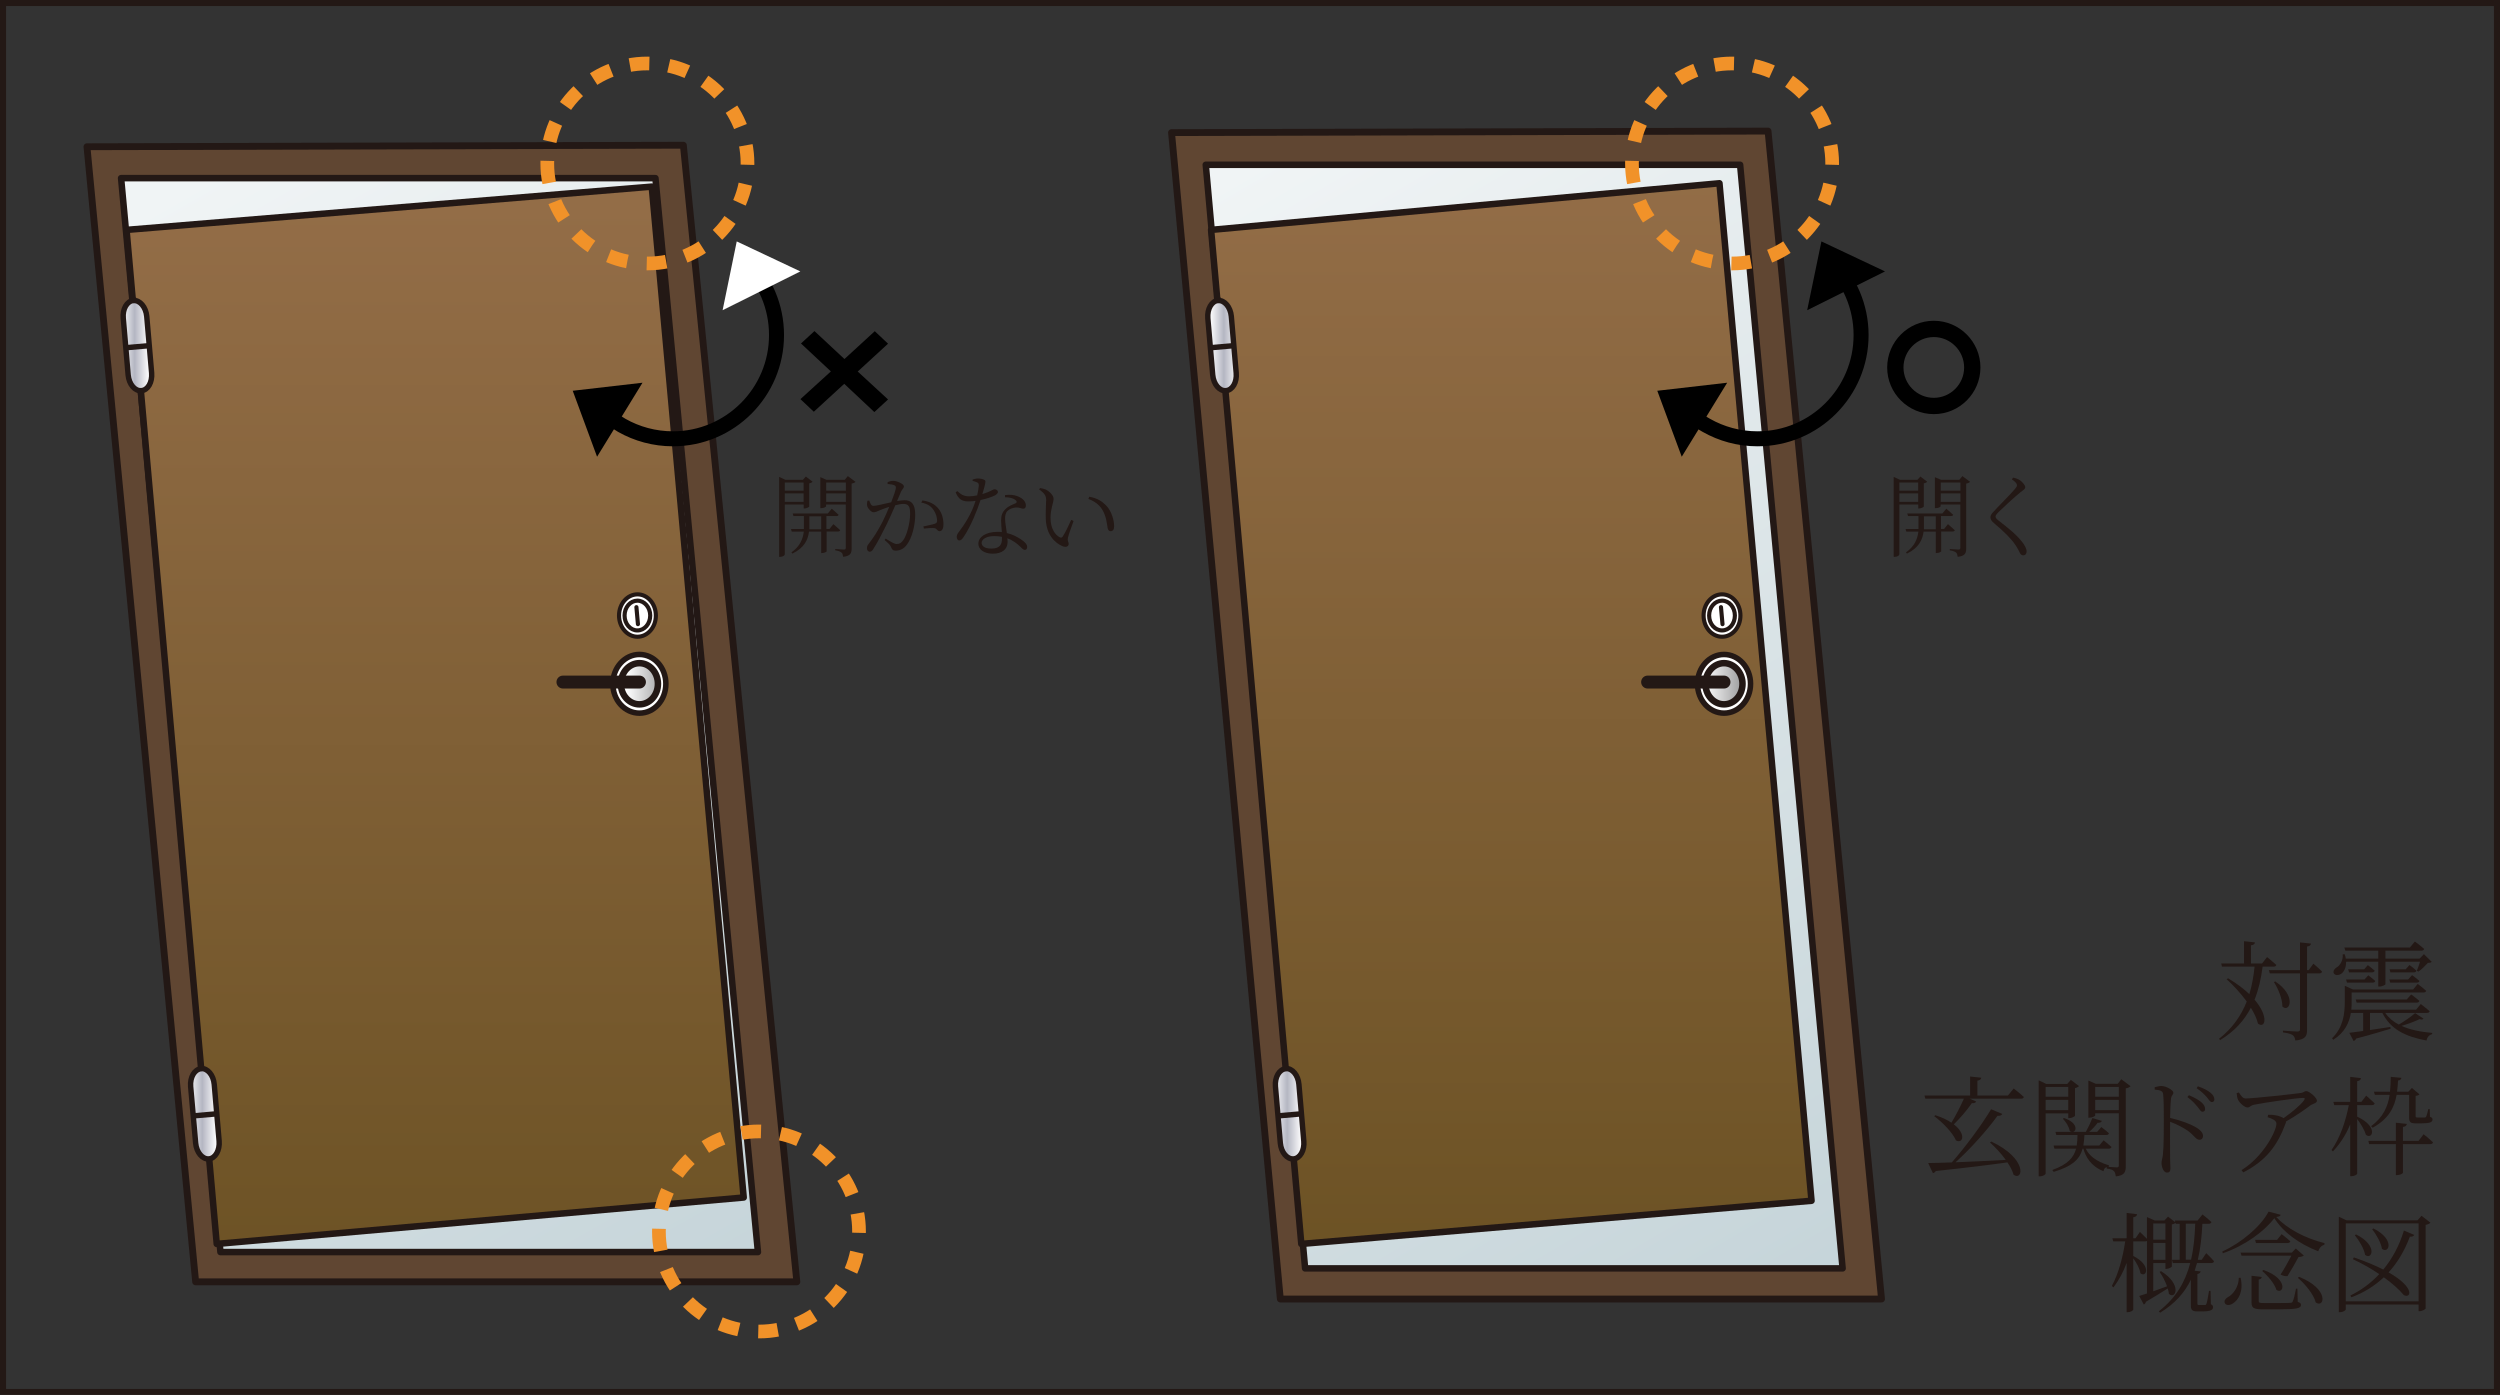 <?xml version="1.0" encoding="UTF-8"?>
<svg id="Layer_2" xmlns="http://www.w3.org/2000/svg" xmlns:xlink="http://www.w3.org/1999/xlink" viewBox="0 0 230 128.33">
  <rect x="0" y="0" width="230" height="128.33" fill="#333333" stroke="none"/>
  <defs>
    <style>
      .cls-1 {
        stroke-width: .6px;
      }

      .cls-1, .cls-2, .cls-3, .cls-4, .cls-5, .cls-6, .cls-7, .cls-8, .cls-9, .cls-10, .cls-11, .cls-12 {
        fill: none;
      }

      .cls-1, .cls-2, .cls-3, .cls-4, .cls-5, .cls-7, .cls-8, .cls-12 {
        stroke: #231815;
      }

      .cls-1, .cls-3, .cls-4, .cls-12 {
        stroke-linecap: round;
      }

      .cls-1, .cls-3, .cls-12 {
        stroke-linejoin: round;
      }

      .cls-2, .cls-4 {
        stroke-width: .38px;
      }

      .cls-13 {
        clip-path: url(#clippath-6);
      }

      .cls-14 {
        clip-path: url(#clippath-7);
      }

      .cls-15 {
        fill: #231815;
      }

      .cls-3 {
        stroke-width: 1.19px;
      }

      .cls-16 {
        clip-path: url(#clippath-4);
      }

      .cls-17 {
        fill: url(#linear-gradient-2);
      }

      .cls-18 {
        fill: url(#linear-gradient-10);
      }

      .cls-5 {
        stroke-miterlimit: 10;
        stroke-width: .56px;
      }

      .cls-19 {
        clip-path: url(#clippath-9);
      }

      .cls-20 {
        fill: #fff;
      }

      .cls-21 {
        fill: url(#linear-gradient-4);
      }

      .cls-7 {
        stroke-width: .5px;
      }

      .cls-8 {
        stroke-width: .51px;
      }

      .cls-9 {
        stroke: #f19229;
        stroke-dasharray: 1.8 1.8;
        stroke-width: 1.26px;
      }

      .cls-22 {
        fill: url(#linear-gradient-3);
      }

      .cls-23 {
        clip-path: url(#clippath-1);
      }

      .cls-24 {
        fill: url(#linear-gradient-5);
      }

      .cls-10 {
        stroke-width: 1.5px;
      }

      .cls-10, .cls-11 {
        stroke: #000;
      }

      .cls-25 {
        clip-path: url(#clippath-5);
      }

      .cls-26 {
        clip-path: url(#clippath-8);
      }

      .cls-27 {
        fill: url(#linear-gradient-8);
      }

      .cls-28 {
        clip-path: url(#clippath-3);
      }

      .cls-29 {
        fill: url(#linear-gradient-7);
      }

      .cls-30 {
        fill: url(#linear-gradient-9);
      }

      .cls-31 {
        fill: url(#linear-gradient-6);
      }

      .cls-32 {
        fill: #604632;
      }

      .cls-33 {
        clip-path: url(#clippath-2);
      }

      .cls-11 {
        stroke-width: 1.38px;
      }

      .cls-12 {
        stroke-width: .63px;
      }

      .cls-34 {
        fill: url(#linear-gradient);
      }

      .cls-35 {
        clip-path: url(#clippath);
      }
    </style>
    <clipPath id="clippath">
      <polygon class="cls-6" points="110.92 15.16 120.07 116.69 169.52 116.69 160.09 15.16 110.92 15.16"/>
    </clipPath>
    <linearGradient id="linear-gradient" x1="-624.06" y1="-731.55" x2="-622.33" y2="-731.55" gradientTransform="translate(-49362.77 -42103.6) rotate(-90) scale(67.67 -67.67)" gradientUnits="userSpaceOnUse">
      <stop offset="0" stop-color="#c5d4d9"/>
      <stop offset="1" stop-color="#f0f4f5"/>
    </linearGradient>
    <clipPath id="clippath-1">
      <polygon class="cls-6" points="111.42 21.15 119.72 114.44 166.66 110.48 158.19 16.86 111.42 21.15"/>
    </clipPath>
    <linearGradient id="linear-gradient-2" x1="-623.04" y1="-740.53" x2="-621.31" y2="-740.53" gradientTransform="translate(-42840.71 -36044.92) rotate(-90) scale(58.04 -58.04)" gradientUnits="userSpaceOnUse">
      <stop offset="0" stop-color="#6c5224"/>
      <stop offset="1" stop-color="#936d47"/>
    </linearGradient>
    <clipPath id="clippath-2">
      <path class="cls-6" d="M156.9,62.92c0,1.04.76,1.89,1.71,1.89s1.7-.85,1.7-1.89-.77-1.9-1.7-1.9-1.71.85-1.71,1.9"/>
    </clipPath>
    <linearGradient id="linear-gradient-3" x1="-281.05" y1="-1153.44" x2="-279.32" y2="-1153.44" gradientTransform="translate(710.48 -2209.02) scale(1.97 -1.97)" gradientUnits="userSpaceOnUse">
      <stop offset="0" stop-color="#fff"/>
      <stop offset="1" stop-color="#9e9e9f"/>
    </linearGradient>
    <clipPath id="clippath-3">
      <path class="cls-6" d="M112.06,27.65c-.59.05-1.02.78-.94,1.64l.45,5.22c.08.85.63,1.5,1.22,1.44.6-.05,1.02-.78.94-1.63l-.45-5.21c-.07-.81-.58-1.45-1.15-1.45-.02,0-.05,0-.07,0"/>
    </clipPath>
    <linearGradient id="linear-gradient-4" x1="-197.39" y1="-1270.02" x2="-195.66" y2="-1270.02" gradientTransform="translate(411.34 -1899.88) scale(1.52 -1.52)" gradientUnits="userSpaceOnUse">
      <stop offset="0" stop-color="#fff"/>
      <stop offset=".49" stop-color="#b4b6c2"/>
      <stop offset="1" stop-color="#fff"/>
    </linearGradient>
    <clipPath id="clippath-4">
      <path class="cls-6" d="M118.29,98.31c-.6.06-1.02.78-.95,1.64l.46,5.21c.07.85.61,1.5,1.22,1.45.59-.05,1.02-.79.94-1.64l-.45-5.22c-.07-.82-.58-1.45-1.16-1.45-.02,0-.04,0-.05,0"/>
    </clipPath>
    <linearGradient id="linear-gradient-5" x1="-194.89" y1="-1290.13" x2="-193.15" y2="-1290.13" gradientTransform="translate(413.36 -1857.22) scale(1.52 -1.52)" xlink:href="#linear-gradient-4"/>
    <clipPath id="clippath-5">
      <polygon class="cls-6" points="11.14 16.39 20.28 115.19 69.73 115.19 60.3 16.39 11.14 16.39"/>
    </clipPath>
    <linearGradient id="linear-gradient-6" x1="-624.07" y1="-731.06" x2="-622.34" y2="-731.06" gradientTransform="translate(-62599.7 -11483.41) rotate(-120) scale(66.31 -66.31)" xlink:href="#linear-gradient"/>
    <clipPath id="clippath-6">
      <polygon class="cls-6" points="11.64 21.15 19.94 114.44 68.42 110.17 59.96 17.17 11.64 21.15"/>
    </clipPath>
    <linearGradient id="linear-gradient-7" x1="-623.21" y1="-739.97" x2="-621.48" y2="-739.97" gradientTransform="translate(-42461.12 -35678.96) rotate(-90) scale(57.44 -57.44)" xlink:href="#linear-gradient-2"/>
    <clipPath id="clippath-7">
      <path class="cls-6" d="M57.12,62.92c0,1.04.76,1.89,1.71,1.89s1.7-.85,1.7-1.89-.76-1.9-1.7-1.9-1.71.85-1.71,1.9"/>
    </clipPath>
    <linearGradient id="linear-gradient-8" x1="-301.92" y1="-1153.21" x2="-300.18" y2="-1153.21" gradientTransform="translate(652.41 -2210.88) scale(1.97 -1.97)" xlink:href="#linear-gradient-3"/>
    <clipPath id="clippath-8">
      <path class="cls-6" d="M12.28,27.65c-.6.05-1.02.78-.95,1.64l.45,5.22c.08.85.62,1.5,1.22,1.44.6-.05,1.02-.78.94-1.63l-.45-5.21c-.07-.81-.58-1.45-1.15-1.45,0,0-.05,0-.06,0"/>
    </clipPath>
    <linearGradient id="linear-gradient-9" x1="-223.04" y1="-1270.47" x2="-221.31" y2="-1270.47" gradientTransform="translate(350.12 -1898.02) scale(1.52 -1.52)" xlink:href="#linear-gradient-4"/>
    <clipPath id="clippath-9">
      <path class="cls-6" d="M18.5,98.31c-.6.06-1.02.78-.96,1.64l.47,5.21c.07.85.61,1.5,1.21,1.45.6-.05,1.02-.79.94-1.64l-.45-5.22c-.07-.82-.58-1.45-1.16-1.45,0,0-.04,0-.06,0"/>
    </clipPath>
    <linearGradient id="linear-gradient-10" x1="-221.31" y1="-1290.13" x2="-219.58" y2="-1290.13" gradientTransform="translate(353.71 -1857.22) scale(1.52 -1.52)" xlink:href="#linear-gradient-4"/>
  </defs>
  <g id="_レイヤー_1" data-name="レイヤー_1">
    <g>
      <rect class="cls-5" x=".28" y=".28" width="229.44" height="127.78"/>
      <g>
        <path class="cls-15" d="M208.16,88.93c-.14,1.1-.37,2.12-.74,3.04,1.35,1.58.97,2.7.31,2.2-.1-.45-.34-.95-.65-1.46-.61,1.18-1.51,2.18-2.83,2.98l-.1-.12c1.22-.96,2.03-2.11,2.55-3.43-.56-.77-1.25-1.51-1.85-2.05l.13-.09c.83.5,1.47.99,1.96,1.46.24-.79.39-1.64.48-2.53h-3l-.07-.29h2.1v-2.05l1,.11c0,.14-.12.24-.36.27v1.67h1.02l.46-.59s.53.42.85.72c-.03.11-.11.16-.25.16h-1.01ZM212.83,88.66s.51.42.8.73c-.03.11-.12.16-.25.16h-1.13v5.2c0,.54-.12.88-1.08.98-.03-.22-.1-.39-.23-.49-.16-.11-.44-.2-.91-.26v-.16s1.1.08,1.32.08c.2,0,.25-.06.25-.22v-5.13h-2.78l-.08-.3h2.86v-2.55l1.01.11c-.02.15-.12.24-.36.27v2.17h.15l.43-.59ZM209.32,90.29c2.01,1.33,1.32,2.94.66,2.31,0-.73-.4-1.66-.78-2.25l.12-.06Z"/>
        <path class="cls-15" d="M222.96,93.71c-.07.09-.14.12-.36.05-.4.2-1.06.45-1.66.62.78.36,1.74.55,2.82.65v.11c-.27.07-.46.27-.52.59-1.97-.37-3.32-1.05-4.06-2.54h-1.14v1.57c.58-.08,1.22-.18,1.87-.28l.03.16c-.73.22-1.76.54-3.18.91-.04.12-.13.19-.23.22l-.39-.75c.29-.03.73-.09,1.27-.17v-1.66h-1.13c-.14.86-.54,1.79-1.62,2.47l-.11-.14c1.03-1.01,1.17-2.25,1.17-3.38v-1.45l.75.34h5.54l.42-.51s.48.36.78.64c-.03.1-.12.15-.26.15h-6.6v.83c0,.23,0,.49-.03.75h5.96l.43-.52s.5.38.82.66c-.03.11-.13.16-.27.16h-3.82c.31.45.73.8,1.25,1.07.52-.3,1.17-.76,1.5-1.05l.77.5ZM215.84,88.48c.01.57-.21.96-.47,1.12-.24.15-.56.15-.67-.07-.07-.2.06-.39.26-.52.34-.18.62-.69.57-1.22h.18c.05.13.08.27.1.4h2.99v-.73h-3.03l-.09-.29h6.03l.46-.55s.53.39.85.68c-.02.11-.12.16-.25.16h-3.31v.73h3.15l.39-.41.72.71c-.06.07-.18.09-.36.1-.22.25-.58.6-.86.8l-.15-.08c.09-.22.21-.55.29-.83h-3.18v2.09s-.22.19-.56.19h-.1v-2.28h-2.96ZM215.84,90.11h1.7l.34-.38s.39.28.64.52c-.02.11-.11.15-.25.15h-2.35l-.08-.29ZM217.84,88.79s.38.28.63.51c-.03.11-.12.16-.26.16h-2.1l-.08-.29h1.48l.33-.38ZM221.42,91.95l.41-.46s.46.33.75.59c-.02.11-.11.16-.25.16h-5.52l-.08-.29h4.69ZM219.82,90.11h1.73l.36-.4s.41.29.68.54c-.03.11-.13.15-.26.15h-2.43l-.08-.29ZM221.67,88.78s.39.28.64.52c-.03.11-.11.16-.25.16h-2.14l-.08-.29h1.49l.34-.39Z"/>
        <path class="cls-15" d="M185.26,100.14s.58.45.93.78c-.02.11-.11.16-.25.16h-4.72l.59.26c-.05.1-.19.18-.4.15-.49.7-1.1,1.41-1.66,1.95,1.17.9.83,1.82.2,1.48-.32-.74-1.27-1.69-2-2.23l.1-.09c.63.2,1.12.44,1.48.69.37-.61.8-1.43,1.15-2.21h-3.55l-.08-.29h4.2v-1.75l1.03.11c-.02.14-.12.24-.36.27v1.37h2.81l.53-.65ZM183.2,105.02c3.38,1.6,2.93,3.67,2.05,3.06-.1-.36-.3-.75-.57-1.14-1.56.22-3.65.48-6.58.79-.07.11-.17.18-.27.2l-.44-.93c.51,0,1.26-.03,2.18-.06,1.26-1.44,2.73-3.42,3.61-4.89l1.03.43c-.06.12-.2.2-.44.17-.9,1.26-2.44,3-3.86,4.28,1.31-.05,2.92-.13,4.62-.22-.43-.6-.98-1.18-1.45-1.6l.12-.09Z"/>
        <path class="cls-15" d="M188.2,102.42v5.54c0,.09-.22.26-.52.26h-.12v-8.83l.69.33h1.94l.33-.37.75.57c-.06.07-.2.15-.37.19v2.53c0,.08-.32.23-.53.23h-.09v-.44h-2.08ZM188.2,100v.9h2.08v-.9h-2.08ZM190.28,102.13v-.94h-2.08v.94h2.08ZM196.01,99.93c-.07.08-.24.17-.44.2v7.16c0,.53-.1.85-.92.94-.02-.21-.07-.39-.17-.49-.11-.11-.31-.19-.66-.23v-.14c-.16.05-.25.15-.3.38-1.17-.46-1.64-1.33-1.85-2.07h-.07c-.25.92-.89,1.61-2.66,2.13l-.13-.17c1.44-.52,1.98-1.16,2.19-1.96h-1.99l-.08-.29h2.13c.05-.3.06-.62.07-.97h-1.95l-.08-.29h1.49c-.06,0-.12-.04-.18-.09-.05-.37-.35-.84-.63-1.12l.11-.06c1.25.41,1.19,1.18.84,1.27h1.17c.21-.38.45-.88.6-1.27l.87.26c-.04.12-.17.19-.39.18-.19.26-.47.57-.77.83h.73l.38-.44s.43.31.7.57c-.02.11-.11.16-.25.16h-2c-.02.35-.05.67-.1.97h1.46l.4-.48s.44.35.73.61c-.03.11-.13.16-.27.16h-2.1c.28.59.89,1.16,2.13,1.53v.12s-.11.02-.11.02c.2,0,.69.05.82.05.15,0,.2-.05.2-.19v-4.79h-2.17v.2c0,.06-.27.21-.54.21h-.09v-3.42l.68.3h2.02l.33-.42.85.64ZM192.76,100v.9h2.17v-.9h-2.17ZM194.93,102.13v-.94h-2.17v.94h2.17Z"/>
        <path class="cls-15" d="M198.21,100.03c.26-.06.45-.12.64-.12.42,0,1.1.38,1.1.61,0,.2-.18.24-.22.57-.05.48-.07,1.21-.08,1.76.97.22,1.92.57,2.47.92.3.19.56.44.56.75,0,.17-.11.34-.32.34-.33,0-.44-.34-1.04-.8-.45-.31-.99-.6-1.67-.86,0,.69-.02,2.33,0,3.39,0,.44.03.74.03.91,0,.26-.1.38-.32.38-.33,0-.5-.55-.5-.89,0-.22.09-.4.13-.78.08-.74.08-2.38.08-3.14,0-.8,0-1.89-.06-2.39-.03-.32-.25-.38-.78-.44v-.21ZM201.38,100.76c.5.21.88.42,1.14.64.25.22.35.42.35.63,0,.16-.09.25-.24.25-.16,0-.27-.22-.48-.48-.21-.25-.47-.55-.91-.87l.14-.17ZM202.21,99.94c.51.18.89.37,1.14.58.26.21.37.41.37.62,0,.17-.09.25-.23.25-.16,0-.28-.23-.49-.48-.23-.25-.47-.49-.91-.8l.12-.17Z"/>
        <path class="cls-15" d="M205.98,100.51c.2.3.34.55.63.55.64,0,4.52-.42,5.1-.51.21-.03.3-.17.47-.17.27,0,.98.61.98.89,0,.23-.4.27-.62.44-.43.32-1.32.96-2.23,1.47,0,.05,0,.1-.03.16-.75,2.04-1.79,3.44-3.9,4.52l-.16-.21c1.98-1.21,3.21-3.59,3.21-4.27,0-.3-.37-.45-.81-.6l.05-.22c.29,0,.46,0,.64.04.32.05.6.15.78.27.77-.54,1.58-1.22,1.87-1.63.13-.19.09-.23-.12-.23-.48,0-3.32.4-4.44.62-.39.08-.4.26-.64.26s-.71-.4-.86-.71c-.08-.17-.1-.38-.13-.61l.21-.06Z"/>
        <path class="cls-15" d="M216.86,102.73c1.97.92,1.41,2.16.8,1.67-.12-.44-.48-1.03-.8-1.45v5.02c0,.1-.27.24-.51.24h-.13v-4.77c-.38.93-.91,1.76-1.59,2.49l-.13-.13c.8-1.15,1.3-2.63,1.59-4.13h-1.34l-.08-.3h1.55v-2.3l.99.12c-.03.15-.1.24-.35.28v1.9h.39l.44-.57s.48.41.78.71c-.02.11-.12.16-.26.16h-1.35v1.06ZM222.97,104.35s.55.43.87.75c-.03.11-.13.16-.26.16h-2.51v2.63c0,.08-.28.22-.53.22h-.12v-2.85h-2.46l-.07-.3h2.53v-1.67l1.01.11c-.02.14-.11.25-.36.28v1.28h1.44l.46-.61ZM218.4,100.44h1.48c.05-.46.06-.92.07-1.37l.98.09c-.02.13-.1.23-.31.25-.02.33-.04.68-.09,1.03h1.03l.34-.35.69.59c-.06.07-.17.12-.35.14v1.86c0,.11.02.13.18.13h.65s.1,0,.13-.07c.05-.08.14-.41.21-.71h.12l.03.71c.18.08.23.13.23.25,0,.25-.23.36-1.06.36h-.49c-.51,0-.6-.15-.6-.54v-2.08h-1.15c-.19,1.08-.68,2.19-2.21,3.02l-.14-.14c1.14-.84,1.55-1.85,1.71-2.88h-1.36l-.09-.29Z"/>
        <path class="cls-15" d="M202.13,116.19c-.07.25-.14.49-.22.72l.55.06c-.02.12-.12.21-.3.24v2.7c0,.12.02.15.16.15h.28c.13,0,.22,0,.27,0,.06,0,.08,0,.12-.1.06-.13.16-.7.24-1.2h.14l.03,1.23c.17.08.2.16.2.28,0,.24-.22.38-1.01.38h-.43c-.51,0-.6-.17-.6-.56v-2.35c-.58,1.19-1.46,2.19-2.83,3.03l-.12-.13c1.58-1.23,2.44-2.7,2.89-4.44h-1.6l-.08-.3h.71v-3.31h-.36l-.02-.08c-.07.06-.2.11-.34.14v3.87c0,.06-.31.22-.5.22h-.09v-.54h-1.12v2.6c.39-.14.82-.3,1.27-.46-.18-.49-.44-.98-.69-1.33l.14-.06c1.96,1.22,1.35,2.65.72,2.09-.02-.16-.05-.33-.11-.5-.5.31-1.17.74-2,1.22-.03.12-.1.22-.2.26l-.42-.79c.17-.05.41-.13.71-.23v-4.83s-.11.04-.18.04h-1.08v1.34c1.72.87,1.21,2.05.66,1.59-.06-.42-.36-.97-.66-1.37v4.7c0,.1-.25.25-.48.25h-.13v-4.53c-.3.82-.7,1.57-1.21,2.25l-.15-.13c.63-1.17,1.01-2.65,1.23-4.1h-1.1l-.08-.29h1.31v-2.33l.97.12c-.03.14-.11.24-.36.28v1.93h.21l.4-.58s.37.34.65.63v-2l.71.31h.9l.33-.35.67.52-.04-.16h2.09l.45-.56s.51.39.82.7c-.02.11-.13.16-.27.16h-.56c-.06,1.21-.18,2.31-.42,3.31h.36l.41-.61s.47.43.72.75c-.03.11-.12.16-.24.16h-1.32ZM198.1,112.56v1.49h1.12v-1.49h-1.12ZM199.22,115.9v-1.55h-1.12v1.55h1.12ZM201.58,115.89c.23-1.01.34-2.11.38-3.31h-.87v3.31h.49Z"/>
        <path class="cls-15" d="M209.82,111.76c-.03.12-.13.17-.41.2.97,1.06,2.62,1.95,4.45,2.41l-.02.15c-.3.08-.49.33-.56.6-1.77-.69-3.23-1.75-4.04-3.05-.9,1.19-2.69,2.53-4.74,3.23l-.05-.16c1.83-.84,3.56-2.34,4.26-3.67l1.11.29ZM206.14,117.57c.29,1.28-.24,2.05-.69,2.33-.27.2-.64.23-.76,0-.1-.2.03-.41.24-.54.5-.25,1.03-.94,1.04-1.8h.17ZM211.95,115.51c-.08.08-.26.12-.49.14-.23.44-.67,1.21-1.01,1.75-.16.02-.36,0-.64-.14.35-.53.73-1.23,1-1.74h-4.59l-.09-.28h4.72l.36-.38.74.65ZM211.39,119.77c.23.08.3.15.3.28,0,.31-.34.41-2.17.41h-1.32c-.89,0-1.06-.14-1.06-.65v-2.44l.94.11c0,.13-.11.21-.28.24v1.97c0,.15.05.19.48.19h1.27c.56,0,1,0,1.15-.02.15,0,.19-.03.23-.13.09-.16.2-.63.3-1.17h.13l.03,1.21ZM209.91,113.54s.49.37.8.66c-.03.11-.12.16-.26.16h-2.9l-.08-.29h2.02l.42-.53ZM208.23,116.84c2.32.8,1.9,2.29,1.2,1.83-.17-.58-.81-1.32-1.31-1.74l.11-.09ZM211.52,117.47c2.82,1.13,2.33,2.92,1.53,2.36-.19-.76-1-1.72-1.65-2.27l.12-.09Z"/>
        <path class="cls-15" d="M223.6,112.49c-.07.08-.24.16-.44.2v7.68c0,.08-.32.26-.56.26h-.09v-.61h-6.7v.44c0,.09-.24.26-.52.26h-.12v-8.78l.71.33h6.53l.37-.42.82.64ZM222.51,119.72v-7.17h-6.7v7.17h6.7ZM222.11,113.61c-.05.11-.17.19-.4.16-.5,1.33-1.16,2.42-1.96,3.29,2.5,1.42,2.05,2.45,1.39,2.08-.36-.44-.99-1.03-1.83-1.63-.87.82-1.87,1.43-2.98,1.84l-.1-.16c.96-.47,1.87-1.12,2.66-1.97-.7-.48-1.52-.95-2.42-1.37l.08-.17c1.12.38,2.01.76,2.71,1.12.81-.98,1.47-2.17,1.9-3.59l.95.4ZM216.76,113.57c2.03,1,1.47,2.4.83,1.88-.1-.59-.57-1.35-.95-1.81l.12-.07ZM218.36,113.02c2.02,1.01,1.42,2.39.78,1.87-.09-.57-.52-1.32-.9-1.8l.12-.07Z"/>
      </g>
      <g>
        <g>
          <polygon class="cls-32" points="107.78 12.2 117.79 119.51 173.1 119.51 162.66 12.06 107.78 12.2"/>
          <polygon class="cls-12" points="107.78 12.2 117.79 119.51 173.1 119.51 162.66 12.06 107.78 12.2"/>
        </g>
        <g class="cls-35">
          <rect class="cls-34" x="89.47" y="7.32" width="101.5" height="117.21" transform="translate(-14.18 78.94) rotate(-30)"/>
        </g>
        <polygon class="cls-1" points="160.09 15.16 110.93 15.16 120.07 116.69 169.52 116.69 160.09 15.16"/>
        <g class="cls-23">
          <rect class="cls-17" x="111.42" y="16.86" width="55.24" height="97.57"/>
        </g>
        <g>
          <polygon class="cls-1" points="119.72 114.44 111.42 21.15 158.19 16.86 166.66 110.47 119.72 114.44"/>
          <path class="cls-20" d="M156.17,62.91c0,1.49,1.08,2.7,2.44,2.7s2.44-1.21,2.44-2.7-1.09-2.7-2.44-2.7-2.44,1.21-2.44,2.7"/>
          <path class="cls-8" d="M156.17,62.91c0,1.49,1.08,2.7,2.44,2.7s2.44-1.21,2.44-2.7-1.09-2.7-2.44-2.7-2.44,1.21-2.44,2.7Z"/>
        </g>
        <g class="cls-33">
          <rect class="cls-22" x="156.9" y="61.02" width="3.41" height="3.79"/>
        </g>
        <g>
          <path class="cls-1" d="M156.9,62.91c0,1.04.76,1.89,1.71,1.89s1.7-.85,1.7-1.89-.77-1.9-1.7-1.9-1.71.85-1.71,1.9Z"/>
          <line class="cls-3" x1="158.61" y1="62.75" x2="151.58" y2="62.75"/>
        </g>
        <g class="cls-28">
          <rect class="cls-21" x="111.04" y="27.64" width="2.77" height="8.36"/>
        </g>
        <g>
          <path class="cls-7" d="M112.06,27.65c.6-.05,1.14.6,1.22,1.45l.45,5.21c.08.86-.34,1.58-.94,1.63-.6.06-1.14-.59-1.22-1.44l-.45-5.22c-.07-.85.35-1.58.94-1.64Z"/>
          <line class="cls-7" x1="113.51" y1="31.8" x2="111.35" y2="31.99"/>
        </g>
        <g class="cls-16">
          <rect class="cls-24" x="117.27" y="98.31" width="2.77" height="8.36"/>
        </g>
        <path class="cls-7" d="M118.29,98.31c.59-.05,1.14.6,1.21,1.45l.45,5.22c.08.85-.34,1.59-.94,1.64-.6.05-1.14-.6-1.22-1.45l-.45-5.21c-.07-.86.35-1.58.95-1.64Z"/>
        <line class="cls-7" x1="119.74" y1="102.47" x2="117.58" y2="102.66"/>
        <path class="cls-9" d="M150.14,15.04c0,5.08,4.12,9.2,9.21,9.2s9.21-4.12,9.21-9.2-4.12-9.2-9.21-9.2-9.21,4.12-9.21,9.2Z"/>
        <path class="cls-10" d="M181.45,33.81c0,1.95-1.59,3.54-3.54,3.54s-3.54-1.59-3.54-3.54,1.59-3.55,3.54-3.55,3.54,1.6,3.54,3.55Z"/>
        <path class="cls-11" d="M168.43,24.09c1.72,1.72,2.79,4.11,2.79,6.74,0,5.26-4.27,9.54-9.53,9.54-1.71,0-3.32-.45-4.71-1.24-.41-.23-.79-.49-1.15-.77"/>
        <polygon points="166.26 28.54 167.57 22.21 173.42 24.97 166.26 28.54"/>
        <polygon points="154.72 42.02 152.47 35.95 158.9 35.21 154.72 42.02"/>
        <polygon points="80.48 30.47 81.7 31.62 78.91 34.18 81.7 36.75 80.44 37.91 77.67 35.31 74.87 37.88 73.64 36.72 76.44 34.17 73.69 31.6 74.93 30.46 77.69 33.03 80.48 30.47"/>
        <polygon class="cls-32" points="8 13.5 18 117.93 73.31 117.93 62.87 13.36 8 13.5"/>
        <polygon class="cls-12" points="8 13.5 18 117.93 73.31 117.93 62.87 13.36 8 13.5"/>
        <g class="cls-25">
          <polygon class="cls-31" points="25.79 140.56 -31.64 41.09 55.09 -8.99 112.52 90.49 25.79 140.56"/>
        </g>
        <polygon class="cls-1" points="60.3 16.39 11.14 16.39 20.28 115.19 69.73 115.19 60.3 16.39"/>
        <g class="cls-13">
          <rect class="cls-29" x="11.64" y="17.17" width="56.79" height="97.26"/>
        </g>
        <g>
          <polygon class="cls-1" points="19.94 114.44 11.64 21.15 59.96 17.17 68.42 110.17 19.94 114.44"/>
          <path class="cls-20" d="M56.95,56.63c0,1.08.77,1.95,1.7,1.95s1.69-.87,1.69-1.95-.76-1.95-1.69-1.95-1.7.87-1.7,1.95"/>
          <path class="cls-2" d="M56.95,56.63c0,1.08.77,1.95,1.7,1.95s1.69-.87,1.69-1.95-.76-1.95-1.69-1.95-1.7.87-1.7,1.95Z"/>
          <path class="cls-20" d="M57.46,56.63c0,.76.53,1.37,1.18,1.37s1.18-.61,1.18-1.37-.54-1.37-1.18-1.37-1.18.6-1.18,1.37"/>
          <path class="cls-2" d="M57.46,56.63c0,.76.53,1.37,1.18,1.37s1.18-.61,1.18-1.37-.54-1.37-1.18-1.37-1.18.6-1.18,1.37Z"/>
          <path class="cls-20" d="M56.38,62.91c0,1.49,1.09,2.7,2.45,2.7s2.43-1.21,2.43-2.7-1.08-2.7-2.43-2.7-2.45,1.21-2.45,2.7"/>
          <path class="cls-8" d="M56.38,62.91c0,1.49,1.09,2.7,2.45,2.7s2.43-1.21,2.43-2.7-1.08-2.7-2.43-2.7-2.45,1.21-2.45,2.7Z"/>
        </g>
        <g class="cls-14">
          <rect class="cls-27" x="57.12" y="61.02" width="3.41" height="3.79"/>
        </g>
        <g>
          <path class="cls-1" d="M57.12,62.91c0,1.04.76,1.89,1.71,1.89s1.7-.85,1.7-1.89-.76-1.9-1.7-1.9-1.71.85-1.71,1.9Z"/>
          <line class="cls-3" x1="58.83" y1="62.75" x2="51.79" y2="62.75"/>
        </g>
        <g class="cls-26">
          <rect class="cls-30" x="11.25" y="27.64" width="2.77" height="8.36"/>
        </g>
        <g>
          <path class="cls-7" d="M12.28,27.65c.59-.05,1.14.6,1.22,1.45l.45,5.21c.07.86-.34,1.58-.94,1.63-.6.06-1.14-.59-1.22-1.44l-.45-5.22c-.08-.85.34-1.58.94-1.64Z"/>
          <line class="cls-7" x1="13.73" y1="31.8" x2="11.56" y2="31.99"/>
        </g>
        <g class="cls-19">
          <rect class="cls-18" x="17.48" y="98.31" width="2.76" height="8.36"/>
        </g>
        <path class="cls-7" d="M18.5,98.31c.59-.05,1.14.6,1.21,1.45l.45,5.22c.07.85-.35,1.59-.94,1.64-.6.05-1.14-.6-1.22-1.45l-.46-5.21c-.07-.86.36-1.58.96-1.64Z"/>
        <line class="cls-7" x1="19.95" y1="102.47" x2="17.79" y2="102.66"/>
        <path class="cls-9" d="M50.35,15.04c0,5.08,4.12,9.2,9.21,9.2s9.21-4.12,9.21-9.2-4.12-9.2-9.21-9.2-9.21,4.12-9.21,9.2Z"/>
        <path class="cls-11" d="M68.65,24.09c1.73,1.72,2.79,4.11,2.79,6.74,0,5.26-4.27,9.54-9.53,9.54-1.7,0-3.32-.45-4.71-1.24-.4-.23-.78-.49-1.15-.77"/>
        <polygon class="cls-20" points="66.48 28.54 67.78 22.21 73.63 24.97 66.48 28.54"/>
        <polygon points="54.93 42.02 52.69 35.95 59.11 35.21 54.93 42.02"/>
        <line class="cls-20" x1="58.55" y1="55.86" x2="58.69" y2="57.42"/>
        <line class="cls-4" x1="58.55" y1="55.86" x2="58.69" y2="57.42"/>
        <path class="cls-9" d="M60.62,113.29c0,5.09,4.12,9.21,9.21,9.21s9.2-4.12,9.2-9.21-4.12-9.2-9.2-9.2-9.21,4.12-9.21,9.2Z"/>
        <path class="cls-20" d="M156.73,56.63c0,1.08.76,1.95,1.7,1.95s1.69-.87,1.69-1.95-.76-1.95-1.69-1.95-1.7.87-1.7,1.95"/>
        <path class="cls-2" d="M156.73,56.63c0,1.08.76,1.95,1.7,1.95s1.69-.87,1.69-1.95-.76-1.95-1.69-1.95-1.7.87-1.7,1.95Z"/>
        <path class="cls-20" d="M157.24,56.63c0,.76.53,1.37,1.19,1.37s1.18-.61,1.18-1.37-.53-1.37-1.18-1.37-1.19.6-1.19,1.37"/>
        <path class="cls-2" d="M157.24,56.63c0,.76.53,1.37,1.19,1.37s1.18-.61,1.18-1.37-.53-1.37-1.18-1.37-1.19.6-1.19,1.37Z"/>
        <line class="cls-20" x1="158.33" y1="55.86" x2="158.47" y2="57.42"/>
        <line class="cls-4" x1="158.33" y1="55.86" x2="158.47" y2="57.42"/>
        <g>
          <path class="cls-15" d="M72.2,46.41v4.6c0,.08-.18.22-.42.22h-.1v-7.36l.57.27h1.62l.27-.3.62.48c-.05.06-.16.12-.31.15v2.13c0,.06-.27.18-.44.18h-.07v-.36h-1.73ZM72.2,44.39v.75h1.73v-.75h-1.73ZM73.93,46.17v-.78h-1.73v.78h1.73ZM76.05,48.92v1.82s-.17.14-.42.14h-.08v-1.97h-1.12c-.09.72-.42,1.49-1.53,2.02l-.09-.11c.8-.57,1.06-1.24,1.14-1.91h-1.11l-.07-.24h1.19c0-.11,0-.21,0-.32v-.87h-.96l-.07-.24h3.23l.36-.44s.38.32.63.56c-.02.08-.09.12-.21.12h-.91v1.18h.29l.35-.44s.38.32.63.56c-.02.08-.1.12-.22.12h-1.06ZM75.55,48.68v-1.18h-1.09v.87c0,.1,0,.21,0,.32h1.1ZM78.72,44.32c-.06.07-.2.14-.37.17v5.96c0,.43-.09.7-.78.78-.03-.17-.06-.33-.15-.39-.1-.09-.27-.16-.58-.21v-.12s.66.05.8.05c.13,0,.17-.05.17-.17v-3.97h-1.81v.16c0,.06-.22.17-.45.17h-.08v-2.85l.56.24h1.69l.28-.34.71.53ZM76.01,44.39v.75h1.81v-.75h-1.81ZM77.82,46.17v-.78h-1.81v.78h1.81Z"/>
          <path class="cls-15" d="M81.66,44.35c.14-.06.32-.11.54-.11.34,0,.96.29.96.5,0,.18-.17.28-.26.48-.08.2-.21.52-.37.88.22-.04.5-.08.69-.08.62,0,.98.34.98,1.33s-.3,2.17-.79,2.79c-.24.32-.58.52-1.01.52-.28,0-.33-.12-.44-.36-.06-.12-.12-.23-.58-.62l.1-.13c.43.27.81.5,1,.5.26,0,.45-.09.67-.43.27-.43.58-1.44.58-2.39,0-.61-.14-.87-.61-.87-.19,0-.47.05-.75.12-.24.56-.52,1.19-.79,1.75-.46.92-.88,1.74-1.23,2.27-.12.2-.22.26-.34.26-.12,0-.25-.12-.25-.31,0-.14.02-.24.13-.38.46-.59.83-1.16,1.3-2.06.2-.4.42-.89.62-1.38-.31.1-.59.2-.76.27-.36.14-.48.23-.68.23s-.52-.32-.59-.58c-.03-.13-.02-.33.02-.48l.17-.02c.09.22.15.49.39.49.27,0,1.02-.2,1.63-.33.25-.64.43-1.18.43-1.34,0-.1-.03-.17-.13-.22-.12-.07-.43-.11-.63-.12v-.17ZM84.86,46.04c.67.1,1.09.32,1.42.69.31.33.52.88.52,1.52,0,.33-.11.61-.35.62-.24,0-.22-.23-.47-.28-.18-.03-.7,0-.98.04l-.05-.2c.31-.06.84-.17,1.07-.25.17-.07.2-.14.19-.36-.02-.22-.09-.58-.34-.93-.23-.33-.57-.55-1.11-.65l.1-.2Z"/>
          <path class="cls-15" d="M89.48,44.12c.13-.05.33-.1.49-.1.22,0,.47.05.61.14.14.08.11.23-.2,1.3.8-.25.97-.45,1.12-.45.17,0,.31.12.31.25,0,.15-.19.27-.28.32-.26.13-.76.31-1.32.42-.29.9-.89,2.43-1.57,3.42-.12.17-.22.3-.38.3-.17,0-.24-.17-.24-.32,0-.13.04-.26.15-.4.51-.67,1.21-1.7,1.58-2.92-.22.03-.45.05-.66.05-.62,0-.91-.23-1.17-.83l.15-.12c.36.3.54.48,1.12.48.24,0,.5-.04.71-.09.08-.32.13-.68.15-.9,0-.17-.03-.24-.18-.3-.12-.06-.27-.1-.39-.13v-.13ZM92.46,45.55c.41-.06.83-.03,1.15.1.51.19.77.52.77.85,0,.19-.08.3-.24.3-.19,0-.33-.13-.69-.11-.29.03-.59.13-.77.33-.18.18-.22.45-.21.75,0,.25.09.77.16,1.27.54.12.98.37,1.3.58.4.26.57.49.57.7,0,.17-.08.27-.21.27-.16,0-.26-.14-.44-.31-.32-.31-.7-.58-1.17-.76,0,.12.02.23.02.33,0,.69-.51,1.09-1.36,1.09s-1.33-.42-1.33-.91c0-.63.67-1.1,1.78-1.1.13,0,.26,0,.38.02-.03-.37-.07-.74-.07-1.07,0-.47.13-.78.4-1.04.26-.27.63-.41.92-.53.17-.09.14-.2,0-.31-.23-.18-.57-.25-.96-.25v-.21ZM92.19,49.39c-.22-.04-.46-.07-.72-.07-.76,0-1.16.32-1.16.62s.28.53.89.53c.8,0,.98-.4.98-.89v-.18Z"/>
          <path class="cls-15" d="M96.25,46.11c0-.45-.06-.66-.65-1.08l.08-.13c.2.03.37.07.52.13.3.14.73.52.73.86,0,.37-.28.89-.28,1.75,0,1.06.48,1.6.83,1.78.12.07.22.05.29-.06.26-.39.54-1.01.78-1.53l.22.1c-.19.55-.46,1.25-.51,1.51-.08.37.06.42.06.59,0,.23-.22.36-.57.22-.65-.28-1.52-1.01-1.54-2.6-.02-.6.03-1.17.03-1.55ZM100.13,45.9l.08-.2c.78.14,1.19.43,1.57.82.47.49.72,1.32.72,1.88,0,.32-.11.47-.33.47-.13,0-.23-.1-.27-.29-.06-.37-.12-1.08-.48-1.67-.29-.49-.74-.8-1.29-1.01Z"/>
        </g>
        <g>
          <path class="cls-15" d="M174.74,46.41v4.6c0,.08-.18.22-.42.22h-.1v-7.36l.57.27h1.62l.27-.3.62.48c-.05.06-.16.12-.31.15v2.13c0,.06-.27.18-.44.18h-.07v-.36h-1.73ZM174.74,44.39v.75h1.73v-.75h-1.73ZM176.47,46.17v-.78h-1.73v.78h1.73ZM178.59,48.92v1.82s-.17.14-.42.14h-.08v-1.97h-1.12c-.09.72-.42,1.49-1.53,2.02l-.09-.11c.8-.57,1.06-1.24,1.14-1.91h-1.11l-.07-.24h1.19c0-.11,0-.21,0-.32v-.87h-.96l-.07-.24h3.23l.36-.44s.38.32.63.56c-.02.08-.09.12-.21.12h-.91v1.18h.29l.35-.44s.38.32.63.56c-.02.08-.1.12-.22.12h-1.06ZM178.09,48.68v-1.18h-1.09v.87c0,.1,0,.21,0,.32h1.1ZM181.26,44.32c-.06.07-.2.14-.37.17v5.96c0,.43-.09.7-.78.78-.03-.17-.06-.33-.15-.39-.1-.09-.27-.16-.58-.21v-.12s.66.05.8.05c.13,0,.17-.05.17-.17v-3.97h-1.81v.16c0,.06-.22.17-.45.17h-.08v-2.85l.56.24h1.69l.28-.34.71.53ZM178.55,44.39v.75h1.81v-.75h-1.81ZM180.36,46.17v-.78h-1.81v.78h1.81Z"/>
          <path class="cls-15" d="M185.1,44.1l.1-.16c.2.04.35.08.52.17.29.16.6.51.6.71,0,.17-.14.24-.43.46-.56.45-1.66,1.47-2.01,1.82-.24.24-.29.33-.29.43,0,.11.1.22.28.36.86.68,1.58,1.22,2.17,1.97.23.3.41.62.41.87,0,.22-.11.36-.32.36-.13,0-.23-.09-.29-.2-.09-.17-.17-.37-.4-.72-.39-.59-.99-1.19-2-2.05-.22-.18-.32-.35-.32-.53,0-.15.08-.3.22-.44.42-.49,1.65-1.69,2.03-2.16.14-.17.19-.25.19-.35,0-.14-.12-.3-.46-.53Z"/>
        </g>
      </g>
    </g>
  </g>
</svg>